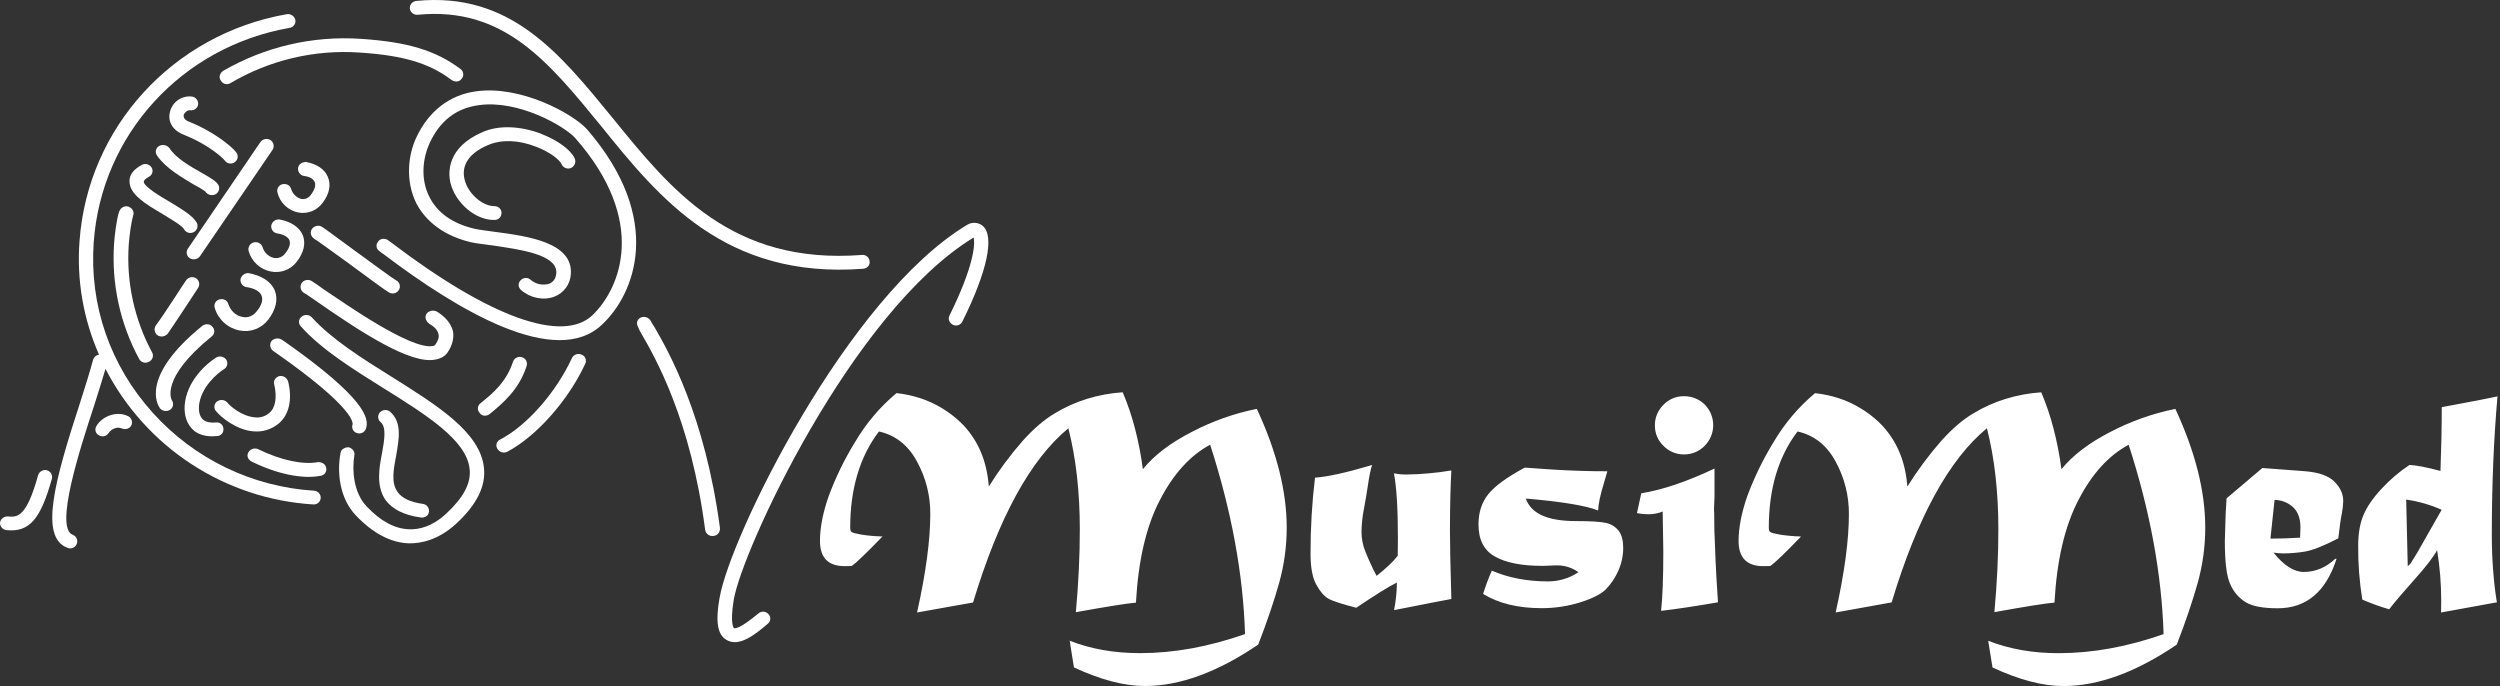<svg width="215" height="59" viewBox="0 0 215 59" fill="none" xmlns="http://www.w3.org/2000/svg">
<rect x="0" y="0" width="215" height="59" fill="#333333" stroke="none"/>
<path d="M214.73 51.8L209.931 52.674C209.94 52.382 209.944 52.042 209.944 51.652C209.945 50.198 209.827 48.746 209.591 47.311C209.278 47.893 208.65 48.712 207.71 49.764C206.698 50.897 205.952 51.772 205.467 52.4C204.681 52.17 203.91 51.891 203.158 51.566C202.911 50.033 202.792 48.481 202.804 46.928C202.804 45.895 202.954 45.015 203.256 44.297C203.558 43.58 204.086 42.807 204.828 42.02C205.54 41.25 206.342 40.566 207.215 39.985C207.808 40.013 208.693 40.185 209.88 40.502C209.954 38.556 209.991 36.727 209.991 35.015C212.63 34.528 214.228 34.219 214.785 34.089C214.459 37.754 214.296 41.73 214.296 46.016C214.296 47.073 214.333 48.097 214.413 49.099C214.492 50.102 214.594 51.003 214.734 51.8H214.73ZM206.932 42.97L207.066 48.703C207.112 48.656 207.153 48.614 207.2 48.569L207.303 48.466C207.368 48.359 207.457 48.215 207.571 48.038C207.685 47.861 207.785 47.693 207.879 47.539L209.982 43.841C209.012 43.41 207.988 43.115 206.937 42.966L206.932 42.97ZM191.485 42.858L194.563 40.249L198.239 40.525C199.424 40.623 200.254 40.921 200.753 41.41C201.261 41.922 201.517 42.476 201.517 43.076C201.508 43.42 201.472 43.763 201.41 44.101C201.306 44.59 201.204 45.321 201.093 46.299C199.847 46.943 198.896 47.319 198.252 47.431C197.628 47.536 196.997 47.59 196.363 47.593C196.081 47.589 195.799 47.566 195.52 47.525C196.411 48.633 197.282 49.187 198.126 49.187C199.128 49.187 200.034 48.809 200.832 48.055H200.944C200.034 50.891 198.349 52.31 195.888 52.312C194.61 52.312 193.685 52.135 193.113 51.781C192.528 51.413 192.071 50.875 191.802 50.239C191.49 49.581 191.335 48.339 191.336 46.513L191.406 44.181L191.485 42.858ZM195.612 42.993L195.258 46.322C196.052 46.322 196.903 46.294 197.81 46.239C197.828 45.637 197.839 45.353 197.839 45.382C197.839 44.609 197.633 44.026 197.222 43.635C196.784 43.226 196.209 42.996 195.61 42.992L195.612 42.993ZM162.678 51.806L157.867 52.674C158.627 49.256 159.007 46.433 159.005 44.203C159.015 42.62 158.618 41.06 157.852 39.673C157.097 38.281 156.009 37.426 154.587 37.107C152.942 39.273 152.118 42.028 152.117 45.374C152.117 45.574 152.158 45.699 152.238 45.755C152.317 45.812 152.588 45.889 153.058 45.974C153.665 46.069 154.277 46.123 154.891 46.137C153.553 47.53 152.673 48.376 152.252 48.675L151.65 48.689C150.228 48.689 149.517 47.966 149.518 46.518C149.518 45.364 149.776 44.064 150.283 42.622C150.881 41.021 151.632 39.482 152.526 38.026C153.465 36.426 154.672 34.999 156.095 33.81C156.795 33.887 157.486 34.036 158.156 34.253C158.799 34.465 159.415 34.75 159.994 35.101C160.561 35.44 161.089 35.839 161.57 36.293C163.039 37.703 163.86 39.554 164.033 41.844C164.901 40.453 165.881 39.133 166.961 37.9C167.894 36.865 168.799 36.088 169.675 35.57C170.551 35.034 171.489 34.611 172.47 34.308C173.47 33.999 174.503 33.808 175.548 33.74C175.972 34.743 176.323 35.776 176.597 36.83C176.899 37.99 177.128 39.167 177.283 40.355C178.253 39.154 179.666 38.08 181.521 37.131C183.273 36.218 185.145 35.557 187.081 35.165C188.793 38.849 189.649 42.246 189.651 45.355C189.655 46.979 189.433 48.597 188.993 50.161C188.564 51.688 187.972 53.448 187.202 55.437C183.709 57.812 180.458 59 177.45 59C175.673 59 173.641 58.467 171.355 57.402L170.985 55.106C172.815 55.823 174.838 56.178 177.054 56.173C179.951 56.173 182.956 55.627 186.069 54.534C185.906 49.36 184.905 43.932 183.065 38.249C181.345 39.167 179.906 40.751 178.747 43C177.572 45.243 176.885 48.185 176.686 51.824C175.963 51.88 174.24 52.153 171.517 52.644C171.748 50.143 171.861 47.765 171.859 45.509C171.859 42.295 171.531 39.401 170.875 36.829C167.615 39.51 164.883 44.504 162.68 51.809L162.678 51.806ZM144.823 34.074C145.485 34.066 146.124 34.32 146.599 34.781C147.071 35.254 147.336 35.895 147.336 36.563C147.336 37.231 147.071 37.872 146.599 38.344C146.368 38.58 146.091 38.767 145.786 38.894C145.481 39.02 145.153 39.084 144.823 39.08C144.494 39.084 144.169 39.02 143.865 38.894C143.562 38.767 143.288 38.58 143.06 38.344C142.822 38.118 142.633 37.845 142.506 37.542C142.379 37.239 142.316 36.913 142.322 36.584C142.317 36.254 142.38 35.926 142.507 35.62C142.634 35.315 142.822 35.039 143.06 34.809C143.287 34.572 143.561 34.385 143.865 34.258C144.168 34.132 144.494 34.069 144.823 34.074ZM140.779 44.128L141.147 42.425C142.981 42.126 145.081 41.417 147.448 40.296V42.699L147.406 43.718C147.406 43.853 147.406 43.979 147.42 44.087C147.43 44.389 147.433 44.804 147.433 45.329C147.433 45.567 147.433 45.758 147.448 45.903L147.542 48.305C147.559 48.822 147.627 49.986 147.746 51.798C145.872 52.125 144.241 52.37 142.853 52.533C142.98 51.389 143.044 49.683 143.045 47.417L142.99 43.992C142.6 44.149 142.183 44.228 141.763 44.226C141.433 44.226 141.103 44.193 140.779 44.128ZM131.139 40.216C131.195 40.216 131.977 40.272 133.49 40.38C135.113 40.482 136.694 40.532 138.233 40.529C138.223 40.565 138.125 40.905 137.934 41.553C137.612 42.606 137.449 43.388 137.44 43.9C136.376 43.48 134.303 43.139 131.222 42.875C131.661 44.166 133.088 44.812 135.513 44.812C136.791 44.812 137.663 44.868 138.138 44.976C138.566 45.07 138.947 45.312 139.213 45.66C139.47 45.996 139.596 46.481 139.596 47.119C139.594 47.812 139.444 48.496 139.157 49.126C138.894 49.712 138.53 50.246 138.082 50.705C137.662 51.108 136.925 51.483 135.867 51.812C134.795 52.142 133.68 52.307 132.559 52.301C130.56 52.301 128.884 51.898 127.546 51.077C127.759 50.396 128.01 49.728 128.297 49.075C129.72 49.69 131.328 49.998 133.119 50.001C134.054 50.005 134.969 49.729 135.746 49.209C135.216 48.827 134.58 48.621 133.926 48.622C133.792 48.622 133.627 48.622 133.436 48.637C132.979 48.654 132.717 48.664 132.657 48.664C130.865 48.664 129.499 48.395 128.558 47.858C127.617 47.331 127.15 46.41 127.15 45.101C127.15 44.061 127.434 43.196 127.999 42.492C128.563 41.788 129.599 41.045 131.137 40.208L131.139 40.216ZM113.075 41.08C114.15 41.01 115.794 40.646 118.004 39.99C117.887 40.288 117.761 40.912 117.621 41.856C117.542 42.42 117.43 43.059 117.295 43.771C117.168 44.417 117.099 45.073 117.089 45.731C117.087 46.323 117.203 46.909 117.43 47.455C117.712 48.162 118.032 48.853 118.387 49.526C119.235 48.852 119.841 48.275 120.205 47.795C120.214 47.526 120.22 47.022 120.22 46.267C120.22 43.73 120.106 41.878 119.878 40.712C120.203 40.774 120.533 40.806 120.863 40.81C122.188 40.795 123.509 40.679 124.816 40.46C124.738 41.861 124.698 43.572 124.695 45.591C124.695 46.766 124.735 48.74 124.816 51.515C124.299 51.605 123.282 51.8 121.771 52.102L119.89 52.47C120.045 51.688 120.127 50.893 120.134 50.096C119.434 50.44 118.268 51.171 116.64 52.266C115.368 51.94 114.561 51.675 114.222 51.473C113.884 51.272 113.527 50.882 113.196 50.272C112.864 49.662 112.707 48.773 112.707 47.627C112.701 45.442 112.829 43.258 113.089 41.089L113.075 41.08ZM83.685 51.813L78.867 52.674C79.627 49.256 80.007 46.433 80.005 44.203C80.015 42.619 79.618 41.059 78.852 39.673C78.097 38.281 77.009 37.426 75.589 37.107C73.943 39.273 73.119 42.028 73.117 45.374C73.117 45.574 73.158 45.699 73.237 45.755C73.317 45.812 73.587 45.889 74.058 45.974C74.665 46.069 75.278 46.123 75.892 46.137C74.549 47.53 73.669 48.376 73.252 48.675L72.65 48.689C71.228 48.689 70.517 47.966 70.518 46.518C70.518 45.364 70.773 44.065 71.284 42.622C71.883 41.02 72.635 39.479 73.532 38.022C74.47 36.422 75.677 34.995 77.1 33.806C77.8 33.883 78.491 34.032 79.161 34.249C79.804 34.462 80.42 34.746 80.999 35.097C81.566 35.436 82.094 35.835 82.575 36.289C84.045 37.699 84.866 39.55 85.038 41.84C85.906 40.449 86.886 39.129 87.967 37.895C88.9 36.861 89.805 36.084 90.682 35.566C91.557 35.03 92.495 34.606 93.475 34.304C94.475 33.995 95.508 33.804 96.553 33.736C96.977 34.739 97.328 35.772 97.603 36.826C97.903 37.986 98.132 39.163 98.288 40.351C99.258 39.15 100.666 38.078 102.528 37.127C104.279 36.214 106.15 35.552 108.086 35.161C109.798 38.845 110.655 42.242 110.656 45.351C110.66 46.975 110.439 48.593 109.999 50.157C109.569 51.684 108.978 53.444 108.207 55.433C104.714 57.808 101.463 58.996 98.456 58.996C96.679 58.996 94.647 58.463 92.36 57.398L91.992 55.102C93.82 55.819 95.843 56.174 98.059 56.169C100.954 56.169 103.959 55.623 107.074 54.53C106.911 49.356 105.91 43.928 104.072 38.245C102.351 39.171 100.911 40.757 99.752 43.004C98.577 45.247 97.89 48.189 97.691 51.828C96.968 51.883 95.246 52.157 92.524 52.648C92.752 50.147 92.866 47.769 92.864 45.513C92.864 42.299 92.536 39.405 91.879 36.833C88.62 39.514 85.888 44.508 83.683 51.813" fill="white"/>
<path d="M35.822 0.078C35.741 0.082 35.661 0.103 35.587 0.139C35.514 0.174 35.448 0.225 35.394 0.286C35.34 0.348 35.299 0.42 35.274 0.497C35.248 0.575 35.238 0.657 35.245 0.739C35.268 0.899 35.353 1.045 35.482 1.144C35.61 1.243 35.773 1.288 35.934 1.269C43.33 0.548 47.181 5.327 51.703 10.85C56.681 17.024 62.355 24.017 74.236 23.113C74.573 23.082 74.844 22.804 74.784 22.476C74.779 22.398 74.759 22.322 74.725 22.251C74.691 22.181 74.643 22.119 74.584 22.067C74.525 22.016 74.457 21.977 74.383 21.952C74.308 21.927 74.23 21.918 74.152 21.924C62.918 22.794 57.707 16.337 52.676 10.134C48.128 4.581 43.896 -0.707 35.822 0.078Z" fill="white"/>
<path d="M61.884 51.404C61.511 53.508 61.711 54.628 62.519 55.054C63.538 55.635 64.866 54.651 66.026 53.645C66.089 53.597 66.141 53.536 66.178 53.467C66.216 53.397 66.238 53.321 66.244 53.242C66.249 53.164 66.238 53.085 66.211 53.011C66.183 52.937 66.141 52.869 66.086 52.813C66.033 52.752 65.969 52.702 65.897 52.666C65.825 52.63 65.746 52.609 65.666 52.604C65.586 52.599 65.505 52.609 65.429 52.636C65.353 52.662 65.283 52.703 65.223 52.757C63.561 54.127 63.208 54.049 63.123 54.017C63.123 54.017 62.752 53.724 63.1 51.592C63.792 47.384 73.245 26.818 83.728 20.43C83.883 20.979 83.746 22.909 81.657 27.133C81.497 27.418 81.64 27.777 81.964 27.939C82.036 27.972 82.114 27.991 82.194 27.994C82.274 27.997 82.353 27.985 82.428 27.957C82.503 27.93 82.572 27.888 82.63 27.834C82.689 27.779 82.736 27.714 82.77 27.642C84.919 23.314 85.556 20.287 84.501 19.41C84.318 19.266 84.095 19.18 83.862 19.165C83.629 19.149 83.397 19.204 83.196 19.323C72.867 25.503 62.762 46.193 61.887 51.409" fill="white"/>
<path d="M11.296 36.583C11.331 36.51 11.35 36.431 11.353 36.351C11.356 36.27 11.343 36.19 11.314 36.115C11.286 36.039 11.242 35.971 11.186 35.913C11.131 35.855 11.064 35.808 10.99 35.777C9.99 35.306 8.78 35.82 8.303 36.623C8.257 36.69 8.226 36.766 8.212 36.846C8.198 36.925 8.202 37.007 8.223 37.086C8.244 37.164 8.282 37.237 8.334 37.299C8.386 37.361 8.451 37.411 8.524 37.445C8.663 37.523 8.827 37.545 8.981 37.505C9.135 37.464 9.268 37.366 9.351 37.23C9.568 36.895 10.088 36.661 10.467 36.846C10.792 36.98 11.163 36.866 11.296 36.578" fill="white"/>
<path d="M46.544 11.504C44.722 10.819 42.883 10.751 41.499 11.359C38.416 12.689 38.543 14.852 38.731 15.7C39.164 17.479 40.929 18.969 42.554 18.915C42.631 18.913 42.708 18.896 42.779 18.864C42.85 18.833 42.914 18.787 42.968 18.731C43.021 18.674 43.062 18.608 43.09 18.535C43.117 18.462 43.13 18.384 43.127 18.307C43.15 17.984 42.833 17.722 42.526 17.728C41.491 17.74 40.229 16.634 39.953 15.43C39.649 14.198 40.366 13.146 41.979 12.474C43.103 11.984 44.58 12.027 46.075 12.609C47.299 13.067 48.117 13.74 48.287 14.101C48.348 14.255 48.469 14.378 48.621 14.444C48.773 14.509 48.945 14.512 49.099 14.451C49.247 14.384 49.365 14.264 49.427 14.114C49.49 13.965 49.493 13.797 49.437 13.645C49.099 12.895 47.986 12.067 46.544 11.514" fill="white"/>
<path d="M50.456 11.091C49.212 9.747 44.776 7.329 40.967 7.85C38.654 8.155 36.85 9.57 35.794 11.843C35.134 13.254 34.81 15.471 35.81 17.5C36.401 18.615 37.691 20.154 40.462 20.823C40.956 20.936 41.621 21.008 42.396 21.112C44.606 21.448 47.957 21.858 47.842 23.493C47.811 23.922 47.62 24.232 47.246 24.396C46.975 24.483 46.685 24.499 46.406 24.442C46.127 24.386 45.866 24.26 45.649 24.075C45.591 24.018 45.522 23.974 45.447 23.945C45.371 23.915 45.291 23.901 45.21 23.903C45.129 23.905 45.05 23.924 44.976 23.957C44.902 23.99 44.836 24.038 44.781 24.098C44.723 24.152 44.677 24.218 44.647 24.291C44.616 24.364 44.602 24.442 44.604 24.522C44.606 24.601 44.625 24.679 44.66 24.75C44.695 24.821 44.744 24.884 44.805 24.935C45.594 25.632 46.749 25.875 47.698 25.503C48.09 25.349 48.43 25.085 48.677 24.744C48.925 24.402 49.069 23.997 49.092 23.576C49.287 20.842 45.386 20.314 42.563 19.939C41.872 19.839 41.207 19.769 40.74 19.657C38.9 19.213 37.62 18.292 36.939 16.954C36.104 15.342 36.401 13.5 36.939 12.323C37.831 10.389 39.25 9.297 41.167 9.047C44.554 8.546 48.579 10.858 49.483 11.888C55.735 19.008 53.367 24.802 50.94 27.118C48.365 29.536 42.129 27.287 33.755 20.938C33.615 20.846 33.481 20.748 33.351 20.642C33.057 20.461 32.662 20.516 32.502 20.801C32.451 20.862 32.415 20.935 32.395 21.012C32.376 21.09 32.374 21.171 32.39 21.249C32.406 21.328 32.439 21.401 32.487 21.465C32.535 21.529 32.597 21.582 32.668 21.619C32.763 21.711 32.87 21.79 32.986 21.855C39.399 26.723 47.84 31.726 51.796 27.895C54.519 25.355 57.241 18.912 50.452 11.084" fill="white"/>
<path d="M61.919 45.428C60.629 35.703 57.475 30.189 56.276 28.117C56.155 27.946 56.047 27.767 55.951 27.58C55.867 27.44 55.734 27.335 55.579 27.286C55.423 27.236 55.254 27.245 55.105 27.311C55.035 27.342 54.972 27.386 54.921 27.442C54.87 27.499 54.831 27.565 54.808 27.637C54.784 27.71 54.776 27.786 54.784 27.862C54.792 27.937 54.816 28.01 54.855 28.076C54.94 28.299 55.046 28.514 55.172 28.717C56.341 30.732 59.422 36.106 60.645 45.586C60.676 45.747 60.768 45.89 60.902 45.985C61.037 46.079 61.202 46.117 61.364 46.091C61.525 46.075 61.673 45.996 61.776 45.872C61.878 45.747 61.928 45.587 61.914 45.426" fill="white"/>
<path d="M33.186 43.04C33.774 43.806 34.744 44.302 36.182 44.505C36.513 44.553 36.862 44.361 36.887 44.013C36.908 43.86 36.87 43.706 36.78 43.58C36.69 43.455 36.556 43.37 36.404 43.341C35.298 43.187 34.569 42.843 34.214 42.335C33.6 41.539 33.855 40.319 34.08 39.121C34.318 37.737 34.589 36.3 33.534 35.395C33.406 35.296 33.245 35.248 33.084 35.263C32.923 35.277 32.773 35.352 32.664 35.472C32.613 35.532 32.574 35.602 32.551 35.677C32.527 35.752 32.519 35.831 32.526 35.91C32.534 35.988 32.557 36.064 32.594 36.133C32.632 36.203 32.683 36.264 32.744 36.313C33.243 36.75 33.056 37.814 32.867 38.906C32.598 40.262 32.322 41.832 33.186 43.047" fill="white"/>
<path d="M18.687 37.503C18.766 37.497 18.843 37.475 18.914 37.437C18.984 37.4 19.045 37.348 19.095 37.286C19.144 37.223 19.179 37.151 19.199 37.074C19.219 36.997 19.223 36.917 19.21 36.838C19.203 36.76 19.18 36.684 19.142 36.616C19.104 36.547 19.052 36.487 18.99 36.44C18.928 36.393 18.856 36.359 18.78 36.341C18.703 36.323 18.624 36.321 18.547 36.336C18.21 36.367 17.741 36.336 17.448 36.074C17.134 35.784 17.084 35.296 17.11 34.948C17.227 33.313 18.739 32.067 19.259 31.752C19.328 31.712 19.387 31.659 19.434 31.596C19.482 31.532 19.515 31.46 19.534 31.384C19.552 31.307 19.555 31.227 19.542 31.149C19.529 31.071 19.5 30.997 19.457 30.931C19.362 30.801 19.224 30.71 19.067 30.674C18.91 30.639 18.746 30.662 18.605 30.739C17.729 31.276 16.028 32.804 15.882 34.867C15.82 35.724 16.074 36.469 16.598 36.961C16.938 37.28 17.584 37.619 18.682 37.498" fill="white"/>
<path d="M31.469 36.869C31.785 35.974 31.378 34.224 24.436 29.345L24.249 29.224C24.111 29.132 23.945 29.092 23.78 29.11C23.615 29.129 23.462 29.206 23.348 29.326C23.257 29.457 23.22 29.618 23.245 29.775C23.27 29.933 23.355 30.074 23.482 30.17L23.694 30.319C30.666 35.196 30.325 36.439 30.322 36.493C30.294 36.568 30.281 36.648 30.286 36.728C30.291 36.808 30.312 36.886 30.349 36.958C30.386 37.029 30.438 37.091 30.501 37.141C30.564 37.191 30.637 37.227 30.714 37.247C30.865 37.296 31.028 37.283 31.169 37.212C31.311 37.141 31.418 37.016 31.468 36.866" fill="white"/>
<path d="M18.676 34.513C18.613 34.559 18.56 34.617 18.52 34.684C18.48 34.751 18.453 34.825 18.443 34.902C18.432 34.979 18.437 35.058 18.457 35.133C18.477 35.209 18.512 35.279 18.561 35.34C18.972 35.852 20.263 36.934 21.704 37.087C22.105 37.137 22.512 37.105 22.9 36.991C23.288 36.878 23.648 36.687 23.959 36.429C24.848 35.707 25.168 34.356 24.776 32.794C24.726 32.642 24.623 32.512 24.485 32.428C24.348 32.345 24.185 32.314 24.026 32.34C23.684 32.453 23.489 32.737 23.584 33.066C23.841 34.16 23.69 35.092 23.157 35.515C22.983 35.666 22.778 35.777 22.556 35.842C22.335 35.906 22.102 35.921 21.874 35.887C20.792 35.788 19.765 34.913 19.562 34.63C19.453 34.506 19.303 34.426 19.14 34.405C18.977 34.384 18.812 34.424 18.676 34.517" fill="white"/>
<path d="M13.747 35.103C13.852 35.23 14 35.313 14.163 35.338C14.326 35.363 14.493 35.327 14.631 35.237C14.695 35.193 14.751 35.137 14.793 35.071C14.835 35.005 14.864 34.932 14.877 34.855C14.89 34.778 14.888 34.699 14.87 34.623C14.852 34.547 14.819 34.475 14.773 34.412C14.773 34.384 13.698 32.59 18.209 28.93C18.272 28.883 18.323 28.822 18.361 28.753C18.399 28.683 18.421 28.607 18.427 28.528C18.432 28.449 18.421 28.37 18.393 28.296C18.366 28.222 18.323 28.155 18.268 28.099C18.09 27.845 17.674 27.818 17.408 28.015C12.042 32.373 13.544 34.814 13.747 35.097" fill="white"/>
<path d="M10.263 18.149C10.015 18.86 9.86 20.25 9.811 20.947C9.578 24.389 10.323 27.827 11.961 30.863C11.999 30.937 12.052 31.001 12.116 31.053C12.18 31.106 12.254 31.144 12.333 31.167C12.413 31.19 12.496 31.197 12.578 31.186C12.66 31.176 12.739 31.149 12.81 31.108C12.882 31.076 12.947 31.031 13 30.973C13.053 30.916 13.094 30.848 13.12 30.774C13.146 30.7 13.157 30.622 13.152 30.543C13.146 30.465 13.124 30.389 13.088 30.319C11.551 27.476 10.852 24.255 11.073 21.03C11.131 20.224 11.297 19.052 11.446 18.55C11.581 18.235 11.381 17.9 11.054 17.771C10.9 17.722 10.734 17.735 10.589 17.805C10.444 17.876 10.331 17.999 10.274 18.149" fill="white"/>
<path d="M11.143 15.596C11.12 16.698 12.512 17.545 14.014 18.425C14.686 18.846 15.649 19.395 15.822 19.703C15.896 19.846 16.023 19.955 16.176 20.005C16.329 20.056 16.496 20.044 16.641 19.972C16.714 19.938 16.779 19.89 16.834 19.83C16.888 19.77 16.929 19.7 16.956 19.624C16.982 19.548 16.993 19.467 16.987 19.387C16.981 19.306 16.959 19.228 16.923 19.156C16.602 18.569 15.691 18.025 14.647 17.389C13.869 16.934 12.363 16.054 12.363 15.623C12.363 15.543 12.464 15.387 12.813 15.195C12.882 15.161 12.943 15.112 12.993 15.052C13.042 14.992 13.078 14.923 13.099 14.848C13.12 14.774 13.125 14.695 13.114 14.619C13.104 14.542 13.077 14.469 13.036 14.403C12.949 14.265 12.813 14.165 12.655 14.125C12.497 14.084 12.33 14.105 12.187 14.184C11.488 14.569 11.121 15.03 11.136 15.596" fill="white"/>
<path d="M13.508 13.383C14.292 14.511 15.691 15.277 16.681 15.882C17.035 16.058 17.375 16.261 17.699 16.488C17.679 16.484 17.66 16.474 17.646 16.458C17.732 16.596 17.864 16.699 18.019 16.748C18.174 16.798 18.342 16.79 18.492 16.727C18.637 16.663 18.75 16.544 18.808 16.397C18.865 16.25 18.863 16.086 18.8 15.941C18.602 15.577 18.119 15.303 17.314 14.844C16.4 14.327 15.137 13.623 14.559 12.724C14.456 12.598 14.31 12.511 14.149 12.481C13.988 12.45 13.821 12.478 13.678 12.558C13.61 12.598 13.55 12.651 13.504 12.716C13.457 12.78 13.425 12.854 13.409 12.931C13.393 13.009 13.393 13.089 13.41 13.167C13.427 13.244 13.46 13.318 13.508 13.381" fill="white"/>
<path d="M15.796 9.872C15.865 9.688 16.105 9.469 16.333 9.477C16.412 9.492 16.493 9.491 16.571 9.474C16.65 9.457 16.724 9.425 16.79 9.379C16.856 9.333 16.912 9.274 16.955 9.207C16.997 9.139 17.026 9.063 17.04 8.984C17.056 8.823 17.009 8.662 16.909 8.535C16.808 8.408 16.663 8.324 16.502 8.303C16.084 8.254 15.662 8.359 15.316 8.599C14.97 8.838 14.723 9.196 14.621 9.605C14.436 10.239 14.651 11.143 15.82 11.596C17.615 12.281 19.067 13.454 19.322 13.795C19.367 13.862 19.425 13.92 19.492 13.964C19.56 14.009 19.635 14.04 19.715 14.055C19.794 14.07 19.876 14.069 19.955 14.053C20.034 14.037 20.109 14.005 20.175 13.959C20.243 13.914 20.301 13.856 20.346 13.788C20.39 13.72 20.42 13.644 20.434 13.564C20.447 13.484 20.444 13.402 20.425 13.323C20.405 13.244 20.37 13.17 20.321 13.106C19.834 12.481 18.171 11.214 16.263 10.468C15.91 10.337 15.757 10.138 15.802 9.872" fill="white"/>
<path d="M23.33 19.392C23.308 19.55 23.349 19.71 23.445 19.838C23.541 19.965 23.683 20.05 23.841 20.072C24.391 20.162 24.769 20.376 24.889 20.653C25.005 20.958 24.889 21.354 24.529 21.788C24.421 21.941 24.271 22.059 24.097 22.128C23.924 22.198 23.734 22.216 23.55 22.18C23.321 22.126 23.111 22.012 22.941 21.849C22.77 21.686 22.647 21.481 22.583 21.255C22.53 21.099 22.419 20.971 22.273 20.895C22.128 20.82 21.958 20.805 21.801 20.852C21.647 20.897 21.517 21.002 21.439 21.143C21.361 21.283 21.342 21.449 21.385 21.604C21.511 22.043 21.757 22.439 22.095 22.747C22.433 23.056 22.85 23.265 23.299 23.351C23.707 23.433 24.131 23.399 24.521 23.253C24.911 23.108 25.253 22.856 25.508 22.527C26.125 21.734 26.321 20.939 26.036 20.22C25.75 19.528 25.003 19.049 24.038 18.877C23.876 18.856 23.713 18.899 23.581 18.995C23.449 19.092 23.36 19.235 23.33 19.395" fill="white"/>
<path d="M34.303 24.939C34.345 24.871 34.372 24.795 34.384 24.716C34.395 24.637 34.391 24.557 34.37 24.48C34.35 24.403 34.313 24.331 34.264 24.268C34.214 24.206 34.153 24.154 34.082 24.116C33.785 23.962 31.902 22.571 30.521 21.564C27.867 19.61 27.733 19.52 27.599 19.458C27.441 19.398 27.267 19.4 27.111 19.465C26.955 19.53 26.831 19.652 26.763 19.806C26.709 19.958 26.717 20.124 26.785 20.27C26.853 20.416 26.976 20.528 27.127 20.584C27.116 20.573 27.104 20.565 27.09 20.56C27.076 20.554 27.061 20.551 27.046 20.552C27.234 20.645 28.587 21.65 29.758 22.483C31.801 23.99 33.127 24.967 33.45 25.149C33.52 25.192 33.597 25.22 33.678 25.232C33.759 25.244 33.841 25.24 33.92 25.221C33.999 25.201 34.074 25.166 34.14 25.117C34.205 25.068 34.261 25.007 34.303 24.937" fill="white"/>
<path d="M16.834 23.915C16.692 23.837 16.526 23.815 16.369 23.855C16.212 23.895 16.076 23.993 15.989 24.13C15.961 24.13 14.166 26.97 13.395 27.997C13.306 28.131 13.274 28.294 13.304 28.452C13.334 28.61 13.425 28.75 13.557 28.842C13.698 28.926 13.864 28.956 14.025 28.927C14.186 28.898 14.332 28.812 14.434 28.684C15.181 27.603 16.968 24.867 17.033 24.764C17.078 24.697 17.109 24.62 17.124 24.54C17.139 24.46 17.137 24.378 17.119 24.299C17.102 24.219 17.067 24.145 17.02 24.079C16.972 24.013 16.911 23.958 16.841 23.916" fill="white"/>
<path d="M23.059 27.506C23.73 26.635 23.939 25.734 23.63 24.985C23.32 24.212 22.492 23.698 21.39 23.49C21.225 23.476 21.06 23.525 20.929 23.626C20.798 23.727 20.709 23.874 20.68 24.037C20.669 24.19 20.715 24.342 20.809 24.463C20.904 24.584 21.041 24.665 21.192 24.69C21.883 24.789 22.338 25.062 22.482 25.394C22.65 25.782 22.505 26.258 22.079 26.768C21.648 27.331 21.09 27.322 20.843 27.252C20.264 27.159 19.822 26.698 19.634 26.149C19.545 25.819 19.221 25.664 18.88 25.746C18.804 25.764 18.732 25.798 18.67 25.845C18.607 25.892 18.555 25.952 18.516 26.02C18.477 26.088 18.452 26.163 18.444 26.241C18.435 26.319 18.442 26.398 18.465 26.473C18.607 26.96 18.881 27.399 19.255 27.741C19.629 28.084 20.09 28.318 20.588 28.417C21.044 28.514 21.517 28.479 21.954 28.318C22.391 28.156 22.773 27.873 23.056 27.503" fill="white"/>
<path d="M43.023 37.795C42.95 37.825 42.884 37.871 42.831 37.93C42.777 37.988 42.737 38.057 42.714 38.133C42.69 38.208 42.682 38.288 42.692 38.366C42.702 38.444 42.729 38.52 42.771 38.586C42.852 38.731 42.984 38.839 43.141 38.889C43.298 38.939 43.469 38.927 43.618 38.855C46.114 37.54 48.876 34.438 50.335 31.275C50.369 31.204 50.387 31.127 50.389 31.049C50.392 30.971 50.378 30.893 50.349 30.821C50.32 30.748 50.276 30.682 50.221 30.627C50.166 30.572 50.099 30.529 50.026 30.501C49.88 30.432 49.713 30.421 49.559 30.471C49.404 30.521 49.275 30.628 49.197 30.77C47.842 33.725 45.319 36.598 43.026 37.792" fill="white"/>
<path d="M42.236 35.508C43.157 34.734 44.639 33.54 45.288 31.477C45.313 31.402 45.323 31.323 45.317 31.244C45.311 31.164 45.289 31.087 45.252 31.017C45.216 30.947 45.165 30.884 45.104 30.834C45.042 30.784 44.971 30.746 44.895 30.724C44.818 30.697 44.735 30.686 44.653 30.692C44.571 30.698 44.491 30.721 44.418 30.759C44.345 30.796 44.28 30.848 44.227 30.912C44.175 30.975 44.136 31.048 44.112 31.127C43.541 32.867 42.355 33.838 41.465 34.561L41.316 34.684C41.254 34.732 41.202 34.793 41.164 34.862C41.127 34.932 41.105 35.008 41.099 35.087C41.093 35.166 41.105 35.245 41.132 35.319C41.159 35.393 41.202 35.46 41.257 35.516C41.433 35.797 41.849 35.825 42.118 35.599L42.236 35.508Z" fill="white"/>
<path d="M26.815 24.174C26.672 24.085 26.501 24.054 26.336 24.088C26.171 24.123 26.026 24.219 25.931 24.358C25.852 24.494 25.828 24.654 25.864 24.807C25.901 24.959 25.994 25.093 26.125 25.179C26.313 25.271 26.662 25.536 27.111 25.836C31.209 28.692 35.295 31.305 37.389 30.932C37.87 30.857 38.246 30.663 38.496 30.306C38.899 29.713 39.057 29.078 38.959 28.505C38.809 27.877 38.374 27.308 37.625 26.829H37.598H37.625C37.523 26.762 37.406 26.723 37.284 26.715C37.162 26.707 37.041 26.73 36.931 26.783C36.857 26.812 36.791 26.858 36.737 26.916C36.683 26.974 36.643 27.043 36.619 27.119C36.595 27.194 36.588 27.274 36.598 27.353C36.609 27.431 36.636 27.506 36.679 27.573C36.751 27.74 36.861 27.774 36.937 27.86C37.421 28.129 37.651 28.446 37.712 28.746C37.778 28.993 37.672 29.309 37.456 29.618C37.428 29.662 37.389 29.698 37.344 29.724C37.298 29.749 37.246 29.762 37.194 29.762C35.3 30.067 29.714 26.143 27.848 24.889C27.371 24.534 26.997 24.293 26.81 24.174" fill="white"/>
<path d="M37.629 26.856C37.711 26.888 37.736 26.943 37.787 27.001C37.742 26.945 37.689 26.896 37.629 26.856Z" fill="white"/>
<path d="M23.244 12.035C23.103 11.955 22.938 11.931 22.779 11.966C22.621 12.001 22.482 12.094 22.388 12.226L16.149 21.398C16.105 21.464 16.075 21.538 16.061 21.616C16.047 21.694 16.049 21.773 16.067 21.85C16.085 21.927 16.119 22 16.166 22.063C16.213 22.127 16.272 22.18 16.341 22.219C16.482 22.298 16.647 22.323 16.805 22.289C16.963 22.255 17.102 22.164 17.198 22.034L23.438 12.888C23.482 12.82 23.512 12.743 23.527 12.663C23.541 12.583 23.539 12.5 23.521 12.421C23.503 12.341 23.469 12.266 23.422 12.2C23.374 12.134 23.314 12.078 23.244 12.035Z" fill="white"/>
<path d="M25.034 16.247C24.972 15.946 24.623 15.762 24.281 15.844C24.205 15.863 24.133 15.896 24.07 15.943C24.008 15.99 23.955 16.05 23.916 16.118C23.877 16.186 23.852 16.261 23.843 16.339C23.835 16.417 23.842 16.496 23.865 16.571C23.971 16.999 24.197 17.387 24.517 17.69C24.837 17.992 25.238 18.197 25.671 18.279C26.059 18.349 26.46 18.308 26.826 18.161C27.193 18.014 27.51 17.767 27.742 17.447C28.328 16.677 28.496 15.88 28.182 15.187C27.92 14.55 27.226 14.1 26.344 13.934C26.01 13.912 25.689 14.107 25.638 14.425C25.625 14.505 25.627 14.587 25.646 14.666C25.664 14.745 25.698 14.819 25.745 14.885C25.792 14.951 25.852 15.007 25.921 15.05C25.989 15.092 26.066 15.121 26.146 15.133C26.618 15.191 26.939 15.374 27.06 15.651C27.181 15.928 27.068 16.323 26.729 16.761C26.639 16.893 26.512 16.997 26.364 17.058C26.216 17.12 26.053 17.137 25.895 17.108C25.691 17.047 25.506 16.936 25.355 16.785C25.205 16.634 25.094 16.449 25.034 16.245" fill="white"/>
<path d="M35.18 46.728C36.185 46.74 37.685 46.46 39.239 45.031C41.005 43.398 41.792 41.807 41.62 40.234C41.307 37.17 37.617 34.88 33.693 32.411C31.124 30.814 28.506 29.159 26.822 27.297C26.711 27.173 26.555 27.098 26.389 27.087C26.223 27.076 26.059 27.131 25.933 27.239C25.87 27.287 25.818 27.347 25.781 27.416C25.744 27.486 25.721 27.562 25.716 27.641C25.71 27.719 25.721 27.798 25.749 27.872C25.776 27.946 25.818 28.013 25.874 28.069C27.658 30.072 30.387 31.761 33.033 33.418C36.697 35.702 40.146 37.874 40.389 40.34C40.524 41.561 39.852 42.809 38.355 44.19C37.13 45.322 35.996 45.542 35.215 45.518C33.989 45.491 32.75 44.846 31.53 43.551C30.387 42.342 30.272 40.424 30.473 39.172C30.552 38.854 30.295 38.541 29.993 38.467C29.66 38.444 29.308 38.664 29.286 38.959C28.976 40.58 29.177 42.855 30.63 44.353C32.085 45.877 33.619 46.678 35.18 46.728Z" fill="white"/>
<path d="M21.352 38.918C21.191 39.204 21.336 39.536 21.632 39.691C23.845 40.78 26.02 41.22 27.577 40.919C27.656 40.909 27.732 40.882 27.799 40.84C27.867 40.799 27.925 40.743 27.969 40.677C28.014 40.611 28.044 40.536 28.057 40.458C28.07 40.38 28.066 40.3 28.046 40.223C27.985 39.896 27.664 39.714 27.327 39.744C26.08 39.985 24.154 39.589 22.183 38.623C22.033 38.558 21.864 38.553 21.71 38.607C21.556 38.662 21.428 38.773 21.352 38.918Z" fill="white"/>
<path d="M39.704 6.77C39.756 6.709 39.794 6.638 39.817 6.562C39.84 6.485 39.847 6.405 39.837 6.326C39.826 6.246 39.8 6.17 39.758 6.102C39.717 6.033 39.662 5.975 39.596 5.929C37.447 4.331 35.069 3.609 31.038 3.341C26.893 3.059 22.758 4.023 19.165 6.11C18.896 6.308 18.789 6.679 18.995 6.932C19.033 7.002 19.085 7.064 19.147 7.113C19.21 7.162 19.282 7.198 19.359 7.218C19.436 7.239 19.516 7.243 19.595 7.231C19.674 7.22 19.749 7.192 19.817 7.15C23.176 5.164 27.06 4.246 30.953 4.521C34.679 4.768 36.921 5.428 38.829 6.875C39.122 7.082 39.514 7.055 39.703 6.77" fill="white"/>
<path d="M6.603 46.774C6.632 46.701 6.647 46.623 6.646 46.544C6.645 46.465 6.628 46.388 6.597 46.316C6.566 46.243 6.52 46.178 6.464 46.123C6.407 46.069 6.34 46.026 6.267 45.997C4.655 45.434 6.88 38.58 8.093 34.889C8.454 33.729 8.81 32.648 9.072 31.724C10.784 35.046 13.33 37.867 16.46 39.91C19.589 41.953 23.196 43.149 26.927 43.38C27.006 43.388 27.086 43.381 27.162 43.357C27.238 43.334 27.309 43.295 27.37 43.244C27.431 43.193 27.481 43.13 27.518 43.059C27.554 42.988 27.575 42.91 27.581 42.831C27.588 42.671 27.531 42.515 27.423 42.397C27.316 42.279 27.165 42.208 27.006 42.2C21.695 41.869 16.724 39.471 13.158 35.522C9.482 31.455 7.674 26.251 8.06 20.831C8.719 11.585 15.626 4.018 24.903 2.397C24.982 2.385 25.058 2.358 25.126 2.317C25.194 2.275 25.253 2.22 25.299 2.156C25.345 2.091 25.378 2.018 25.396 1.94C25.413 1.862 25.415 1.782 25.4 1.703C25.358 1.544 25.258 1.406 25.12 1.317C24.981 1.228 24.814 1.194 24.652 1.222C14.866 2.945 7.534 10.969 6.838 20.751C6.589 24.088 7.165 27.436 8.516 30.498C8.401 30.515 8.293 30.564 8.203 30.638C8.114 30.713 8.048 30.811 8.011 30.921C7.742 31.928 7.339 33.22 6.916 34.538C4.699 41.339 3.345 46.227 5.823 47.122C5.898 47.15 5.977 47.163 6.056 47.161C6.136 47.158 6.214 47.14 6.286 47.108C6.359 47.075 6.424 47.028 6.478 46.97C6.533 46.912 6.575 46.844 6.603 46.77" fill="white"/>
<path d="M4.459 41.193C4.502 41.036 4.481 40.869 4.401 40.728C4.321 40.587 4.188 40.484 4.032 40.44C3.874 40.401 3.707 40.425 3.566 40.505C3.425 40.586 3.321 40.718 3.275 40.874C2.265 44.548 1.461 44.471 0.709 44.417C0.547 44.398 0.384 44.441 0.253 44.537C0.121 44.633 0.031 44.776 0.001 44.936C-0.008 45.098 0.047 45.257 0.153 45.379C0.259 45.502 0.408 45.578 0.569 45.593C2.539 45.778 3.485 44.652 4.457 41.193" fill="white"/>
</svg>
